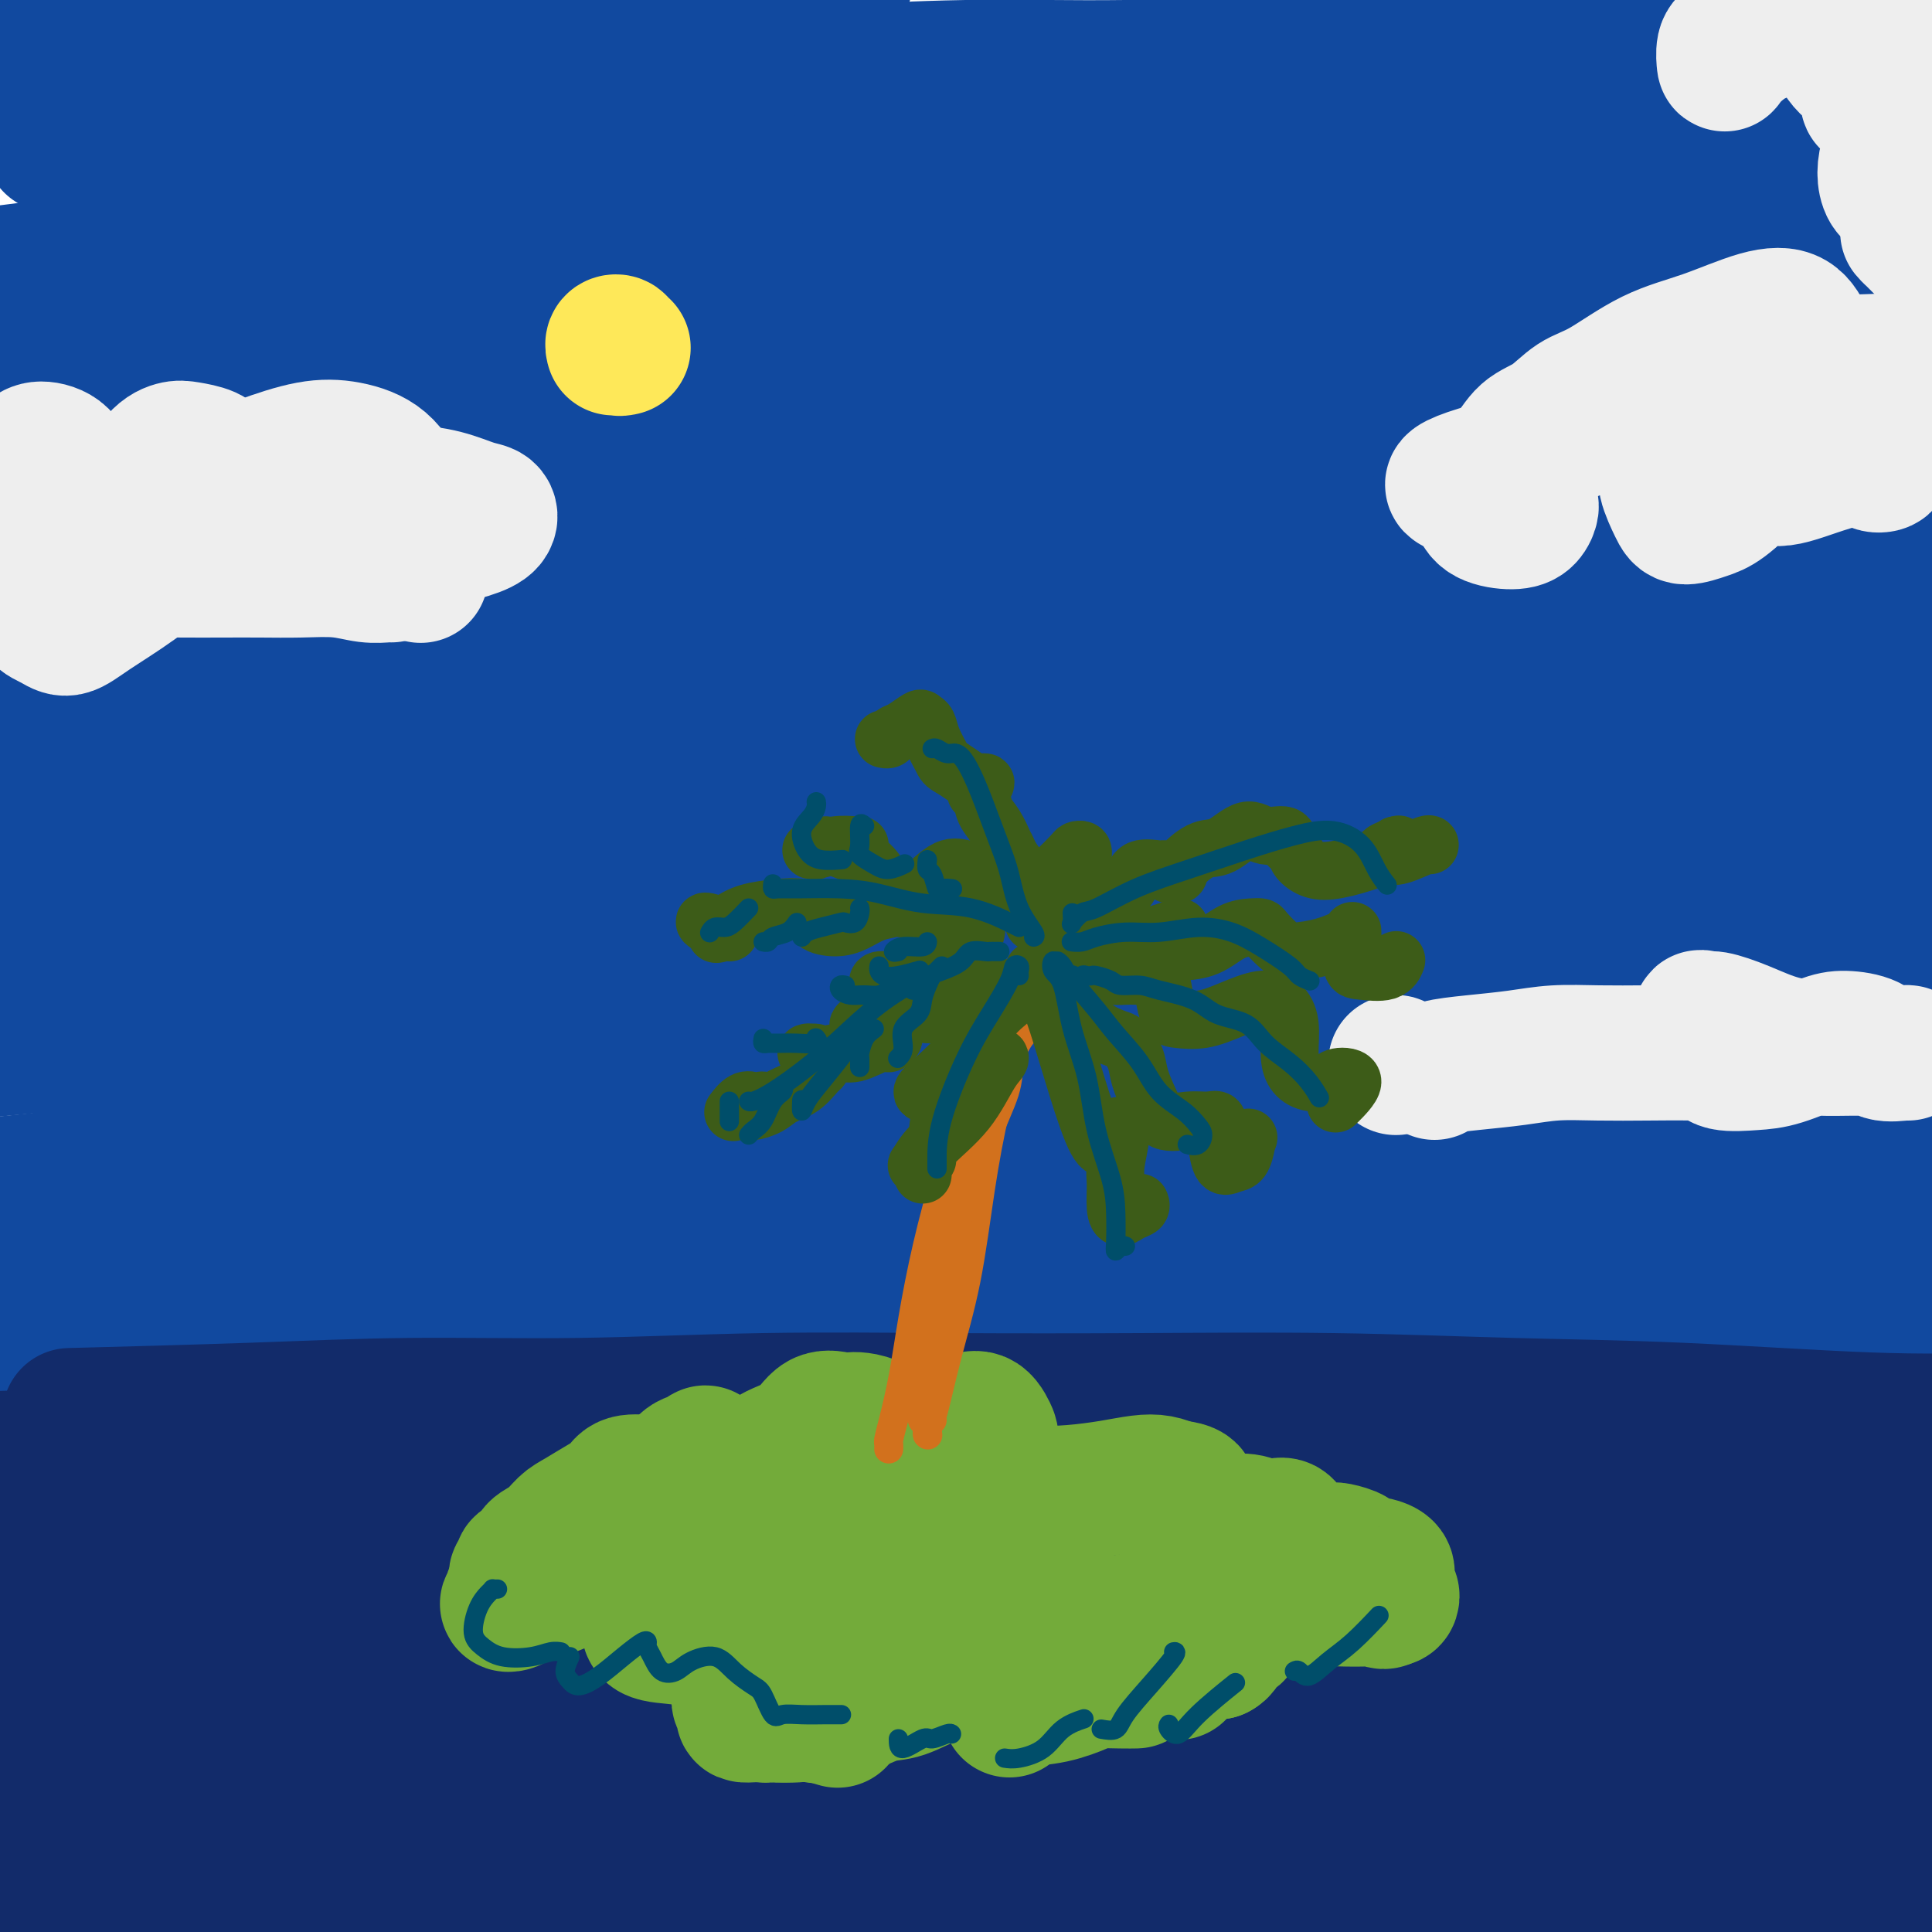 <svg viewBox='0 0 400 400' version='1.1' xmlns='http://www.w3.org/2000/svg' xmlns:xlink='http://www.w3.org/1999/xlink'><g fill='none' stroke='rgb(17,73,159)' stroke-width='28' stroke-linecap='round' stroke-linejoin='round'><path d='M1,12c-0.777,-0.113 -1.554,-0.227 0,0c1.554,0.227 5.440,0.794 9,1c3.560,0.206 6.795,0.052 11,0c4.205,-0.052 9.380,-0.001 15,0c5.620,0.001 11.686,-0.047 19,-1c7.314,-0.953 15.878,-2.812 25,-4c9.122,-1.188 18.802,-1.704 29,-3c10.198,-1.296 20.914,-3.370 32,-5c11.086,-1.630 22.543,-2.815 34,-4'/><path d='M369,7c3.142,0.002 6.283,0.005 0,0c-6.283,-0.005 -21.992,-0.016 -35,1c-13.008,1.016 -23.315,3.061 -34,4c-10.685,0.939 -21.748,0.773 -33,1c-11.252,0.227 -22.693,0.848 -34,1c-11.307,0.152 -22.480,-0.166 -33,0c-10.520,0.166 -20.387,0.816 -33,1c-12.613,0.184 -27.970,-0.098 -39,0c-11.030,0.098 -17.732,0.576 -27,1c-9.268,0.424 -21.103,0.794 -33,1c-11.897,0.206 -23.857,0.248 -34,1c-10.143,0.752 -18.469,2.215 -26,3c-7.531,0.785 -14.265,0.893 -21,1'/><path d='M13,30c-1.957,-0.046 -3.914,-0.092 0,0c3.914,0.092 13.698,0.322 25,0c11.302,-0.322 24.122,-1.195 35,-2c10.878,-0.805 19.812,-1.540 33,-2c13.188,-0.460 30.628,-0.644 43,-1c12.372,-0.356 19.674,-0.884 33,-1c13.326,-0.116 32.676,0.178 48,0c15.324,-0.178 26.623,-0.830 39,-1c12.377,-0.170 25.833,0.140 39,0c13.167,-0.140 26.045,-0.730 38,-1c11.955,-0.270 22.987,-0.220 33,0c10.013,0.220 19.006,0.610 28,1'/><path d='M388,31c2.846,-0.092 5.693,-0.184 0,0c-5.693,0.184 -19.925,0.643 -32,1c-12.075,0.357 -21.992,0.612 -36,1c-14.008,0.388 -32.108,0.910 -45,1c-12.892,0.090 -20.578,-0.252 -34,0c-13.422,0.252 -32.581,1.099 -48,2c-15.419,0.901 -27.098,1.858 -42,3c-14.902,1.142 -33.025,2.471 -48,4c-14.975,1.529 -26.801,3.258 -39,5c-12.199,1.742 -24.771,3.498 -36,5c-11.229,1.502 -21.114,2.751 -31,4'/><path d='M22,66c9.096,-1.680 18.192,-3.360 29,-5c10.808,-1.640 23.327,-3.240 36,-5c12.673,-1.760 25.499,-3.680 39,-5c13.501,-1.320 27.676,-2.040 42,-3c14.324,-0.960 28.798,-2.161 43,-3c14.202,-0.839 28.131,-1.316 42,-2c13.869,-0.684 27.676,-1.575 41,-2c13.324,-0.425 26.164,-0.384 38,0c11.836,0.384 22.667,1.110 34,2c11.333,0.890 23.166,1.945 35,3'/><path d='M382,54c3.396,-0.092 6.791,-0.184 0,0c-6.791,0.184 -23.770,0.643 -37,1c-13.230,0.357 -22.711,0.613 -36,1c-13.289,0.387 -30.386,0.905 -45,1c-14.614,0.095 -26.744,-0.234 -39,0c-12.256,0.234 -24.638,1.031 -39,2c-14.362,0.969 -30.705,2.110 -44,3c-13.295,0.890 -23.543,1.529 -36,3c-12.457,1.471 -27.122,3.776 -39,5c-11.878,1.224 -20.967,1.368 -31,2c-10.033,0.632 -21.009,1.752 -30,3c-8.991,1.248 -15.995,2.624 -23,4'/><path d='M14,85c3.585,-0.548 7.170,-1.095 15,-2c7.830,-0.905 19.903,-2.167 34,-4c14.097,-1.833 30.216,-4.238 47,-6c16.784,-1.762 34.233,-2.881 50,-4c15.767,-1.119 29.851,-2.237 44,-3c14.149,-0.763 28.363,-1.171 44,-1c15.637,0.171 32.696,0.922 48,1c15.304,0.078 28.851,-0.518 43,0c14.149,0.518 28.900,2.148 40,3c11.100,0.852 18.550,0.926 26,1'/><path d='M378,78c2.952,-0.022 5.905,-0.045 0,0c-5.905,0.045 -20.667,0.157 -36,1c-15.333,0.843 -31.235,2.417 -46,3c-14.765,0.583 -28.392,0.176 -42,1c-13.608,0.824 -27.197,2.878 -43,4c-15.803,1.122 -33.819,1.313 -49,2c-15.181,0.687 -27.526,1.872 -42,3c-14.474,1.128 -31.075,2.199 -45,3c-13.925,0.801 -25.172,1.331 -36,2c-10.828,0.669 -21.237,1.477 -30,2c-8.763,0.523 -15.882,0.762 -23,1'/><path d='M28,105c-2.722,-0.055 -5.443,-0.110 0,0c5.443,0.110 19.052,0.383 34,0c14.948,-0.383 31.236,-1.424 46,-2c14.764,-0.576 28.003,-0.687 43,-1c14.997,-0.313 31.753,-0.828 48,-1c16.247,-0.172 31.986,-0.002 48,0c16.014,0.002 32.303,-0.164 48,0c15.697,0.164 30.803,0.660 45,1c14.197,0.340 27.485,0.526 41,1c13.515,0.474 27.258,1.237 41,2'/><path d='M362,112c4.009,0.031 8.018,0.062 0,0c-8.018,-0.062 -28.063,-0.216 -46,0c-17.937,0.216 -33.765,0.801 -50,1c-16.235,0.199 -32.878,0.013 -50,0c-17.122,-0.013 -34.723,0.149 -51,1c-16.277,0.851 -31.229,2.393 -49,4c-17.771,1.607 -38.361,3.279 -55,5c-16.639,1.721 -29.325,3.492 -41,5c-11.675,1.508 -22.337,2.754 -33,4'/><path d='M34,139c-3.476,0.374 -6.953,0.749 0,0c6.953,-0.749 24.334,-2.621 43,-5c18.666,-2.379 38.615,-5.266 57,-7c18.385,-1.734 35.205,-2.317 53,-3c17.795,-0.683 36.564,-1.468 55,-2c18.436,-0.532 36.540,-0.813 54,-1c17.460,-0.187 34.278,-0.281 51,0c16.722,0.281 33.349,0.937 48,2c14.651,1.063 27.325,2.531 40,4'/><path d='M391,138c3.549,0.087 7.098,0.173 0,0c-7.098,-0.173 -24.844,-0.606 -41,-1c-16.156,-0.394 -30.722,-0.748 -47,-1c-16.278,-0.252 -34.269,-0.403 -52,0c-17.731,0.403 -35.203,1.360 -53,2c-17.797,0.640 -35.921,0.964 -53,2c-17.079,1.036 -33.114,2.783 -51,4c-17.886,1.217 -37.623,1.905 -54,3c-16.377,1.095 -29.393,2.599 -41,4c-11.607,1.401 -21.803,2.701 -32,4'/><path d='M21,154c-3.542,0.084 -7.085,0.169 0,0c7.085,-0.169 24.797,-0.591 41,-1c16.203,-0.409 30.896,-0.803 47,-1c16.104,-0.197 33.619,-0.195 51,0c17.381,0.195 34.630,0.583 54,1c19.370,0.417 40.862,0.864 60,2c19.138,1.136 35.922,2.960 50,4c14.078,1.040 25.451,1.297 40,2c14.549,0.703 32.275,1.851 50,3'/><path d='M391,170c2.896,0.030 5.792,0.060 0,0c-5.792,-0.060 -20.272,-0.212 -39,0c-18.728,0.212 -41.704,0.786 -62,1c-20.296,0.214 -37.911,0.067 -55,0c-17.089,-0.067 -33.651,-0.054 -54,0c-20.349,0.054 -44.485,0.148 -61,1c-16.515,0.852 -25.408,2.460 -40,3c-14.592,0.540 -34.883,0.011 -50,0c-15.117,-0.011 -25.058,0.494 -35,1'/><path d='M36,184c-5.361,0.444 -10.722,0.889 0,0c10.722,-0.889 37.527,-3.110 55,-4c17.473,-0.890 25.615,-0.448 42,-1c16.385,-0.552 41.013,-2.099 61,-3c19.987,-0.901 35.334,-1.156 52,-1c16.666,0.156 34.653,0.722 51,1c16.347,0.278 31.055,0.267 45,1c13.945,0.733 27.127,2.209 39,3c11.873,0.791 22.436,0.895 33,1'/><path d='M378,184c3.826,0.037 7.651,0.073 0,0c-7.651,-0.073 -26.779,-0.257 -44,-1c-17.221,-0.743 -32.534,-2.045 -49,-2c-16.466,0.045 -34.083,1.439 -52,2c-17.917,0.561 -36.132,0.291 -55,1c-18.868,0.709 -38.387,2.396 -57,4c-18.613,1.604 -36.319,3.124 -54,5c-17.681,1.876 -35.337,4.107 -51,6c-15.663,1.893 -29.331,3.446 -43,5'/><path d='M12,204c-4.135,0.175 -8.271,0.350 0,0c8.271,-0.350 28.947,-1.225 47,-2c18.053,-0.775 33.482,-1.449 51,-2c17.518,-0.551 37.126,-0.979 55,-1c17.874,-0.021 34.013,0.365 54,1c19.987,0.635 43.821,1.521 64,2c20.179,0.479 36.702,0.552 53,1c16.298,0.448 32.371,1.271 49,2c16.629,0.729 33.815,1.365 51,2'/><path d='M378,212c5.721,0.226 11.442,0.452 0,0c-11.442,-0.452 -40.047,-1.583 -60,-2c-19.953,-0.417 -31.253,-0.122 -47,0c-15.747,0.122 -35.940,0.069 -57,0c-21.060,-0.069 -42.989,-0.154 -65,0c-22.011,0.154 -44.106,0.546 -60,1c-15.894,0.454 -25.587,0.968 -40,2c-14.413,1.032 -33.547,2.580 -48,4c-14.453,1.420 -24.227,2.710 -34,4'/><path d='M24,230c-2.847,0.224 -5.695,0.448 0,0c5.695,-0.448 19.932,-1.570 38,-2c18.068,-0.430 39.967,-0.170 58,0c18.033,0.170 32.198,0.248 51,0c18.802,-0.248 42.240,-0.823 62,0c19.760,0.823 35.843,3.045 52,4c16.157,0.955 32.388,0.642 48,1c15.612,0.358 30.603,1.388 44,2c13.397,0.612 25.198,0.806 37,1'/><path d='M365,230c4.289,0.128 8.578,0.257 0,0c-8.578,-0.257 -30.023,-0.899 -49,-1c-18.977,-0.101 -35.487,0.339 -53,1c-17.513,0.661 -36.031,1.544 -55,2c-18.969,0.456 -38.389,0.487 -57,1c-18.611,0.513 -36.411,1.509 -54,3c-17.589,1.491 -34.966,3.478 -51,5c-16.034,1.522 -30.724,2.578 -44,4c-13.276,1.422 -25.138,3.211 -37,5'/><path d='M27,249c-3.779,0.318 -7.559,0.635 0,0c7.559,-0.635 26.455,-2.223 44,-3c17.545,-0.777 33.739,-0.744 51,-1c17.261,-0.256 35.590,-0.801 54,-1c18.410,-0.199 36.903,-0.050 55,0c18.097,0.050 35.799,0.003 53,0c17.201,-0.003 33.900,0.038 50,0c16.100,-0.038 31.600,-0.154 47,0c15.400,0.154 30.700,0.577 46,1'/><path d='M358,250c3.869,0.058 7.738,0.116 0,0c-7.738,-0.116 -27.085,-0.405 -48,0c-20.915,0.405 -43.400,1.504 -60,2c-16.600,0.496 -27.316,0.387 -45,1c-17.684,0.613 -42.335,1.946 -62,3c-19.665,1.054 -34.343,1.829 -50,3c-15.657,1.171 -32.292,2.738 -47,4c-14.708,1.262 -27.488,2.218 -39,3c-11.512,0.782 -21.756,1.391 -32,2'/><path d='M22,268c-3.642,0.089 -7.283,0.178 0,0c7.283,-0.178 25.491,-0.624 43,-1c17.509,-0.376 34.317,-0.683 51,-1c16.683,-0.317 33.239,-0.645 51,-1c17.761,-0.355 36.726,-0.739 55,-1c18.274,-0.261 35.857,-0.400 53,0c17.143,0.400 33.846,1.338 50,2c16.154,0.662 31.758,1.046 46,2c14.242,0.954 27.121,2.477 40,4'/><path d='M366,277c4.369,0.116 8.739,0.232 0,0c-8.739,-0.232 -30.585,-0.814 -49,-1c-18.415,-0.186 -33.397,0.022 -54,0c-20.603,-0.022 -46.827,-0.274 -66,0c-19.173,0.274 -31.294,1.073 -47,2c-15.706,0.927 -34.998,1.980 -54,3c-19.002,1.020 -37.715,2.006 -54,3c-16.285,0.994 -30.143,1.997 -44,3'/><path d='M21,294c-3.347,0.024 -6.693,0.049 0,0c6.693,-0.049 23.426,-0.170 42,-1c18.574,-0.830 38.989,-2.367 58,-3c19.011,-0.633 36.619,-0.360 55,-1c18.381,-0.640 37.535,-2.192 56,-3c18.465,-0.808 36.241,-0.871 57,-1c20.759,-0.129 44.503,-0.322 64,0c19.497,0.322 34.749,1.161 50,2'/><path d='M375,299c5.684,0.115 11.368,0.230 0,0c-11.368,-0.230 -39.788,-0.806 -58,-1c-18.212,-0.194 -26.215,-0.006 -43,0c-16.785,0.006 -42.352,-0.172 -63,0c-20.648,0.172 -36.378,0.692 -53,1c-16.622,0.308 -34.136,0.402 -51,1c-16.864,0.598 -33.079,1.699 -48,3c-14.921,1.301 -28.549,2.800 -41,4c-12.451,1.200 -23.726,2.100 -35,3'/><path d='M27,311c-3.638,0.061 -7.277,0.122 0,0c7.277,-0.122 25.469,-0.425 42,-1c16.531,-0.575 31.399,-1.420 47,-2c15.601,-0.580 31.933,-0.895 49,-1c17.067,-0.105 34.869,-0.001 52,0c17.131,0.001 33.592,-0.103 51,0c17.408,0.103 35.764,0.412 52,1c16.236,0.588 30.353,1.454 46,2c15.647,0.546 32.823,0.773 50,1'/><path d='M341,316c-35.574,0.358 -71.147,0.715 -96,1c-24.853,0.285 -38.985,0.496 -56,1c-17.015,0.504 -36.911,1.300 -55,2c-18.089,0.700 -34.370,1.304 -50,2c-15.630,0.696 -30.609,1.485 -45,2c-14.391,0.515 -28.196,0.758 -42,1'/><path d='M23,319c-2.974,0.270 -5.949,0.541 0,0c5.949,-0.541 20.821,-1.892 36,-3c15.179,-1.108 30.664,-1.971 48,-3c17.336,-1.029 36.522,-2.222 54,-3c17.478,-0.778 33.247,-1.139 49,-1c15.753,0.139 31.491,0.780 49,1c17.509,0.220 36.791,0.021 56,1c19.209,0.979 38.345,3.137 46,4c7.655,0.863 3.827,0.432 0,0'/></g>
<g fill='none' stroke='rgb(18,43,106)' stroke-width='28' stroke-linecap='round' stroke-linejoin='round'><path d='M20,384c4.784,0.523 9.567,1.046 15,1c5.433,-0.046 11.515,-0.662 19,-1c7.485,-0.338 16.374,-0.399 26,0c9.626,0.399 19.989,1.259 31,2c11.011,0.741 22.669,1.362 35,2c12.331,0.638 25.335,1.293 39,2c13.665,0.707 27.990,1.466 43,2c15.010,0.534 30.704,0.844 46,1c15.296,0.156 30.195,0.157 47,0c16.805,-0.157 35.516,-0.474 51,-1c15.484,-0.526 27.742,-1.263 40,-2'/><path d='M398,385c3.708,0.218 7.416,0.437 0,0c-7.416,-0.437 -25.957,-1.529 -43,-2c-17.043,-0.471 -32.590,-0.319 -48,0c-15.410,0.319 -30.683,0.806 -49,1c-18.317,0.194 -39.676,0.097 -58,0c-18.324,-0.097 -33.612,-0.192 -49,0c-15.388,0.192 -30.878,0.670 -47,1c-16.122,0.330 -32.878,0.511 -46,1c-13.122,0.489 -22.610,1.285 -32,2c-9.390,0.715 -18.683,1.347 -26,2c-7.317,0.653 -12.659,1.326 -18,2'/><path d='M71,399c-3.553,0.244 -7.107,0.487 0,0c7.107,-0.487 24.873,-1.705 41,-3c16.127,-1.295 30.613,-2.668 46,-4c15.387,-1.332 31.674,-2.622 48,-4c16.326,-1.378 32.689,-2.844 49,-4c16.311,-1.156 32.568,-2.000 48,-3c15.432,-1.000 30.039,-2.154 44,-3c13.961,-0.846 27.274,-1.385 39,-2c11.726,-0.615 21.863,-1.308 32,-2'/><path d='M356,368c-13.774,0.123 -27.548,0.246 -42,0c-14.452,-0.246 -29.584,-0.860 -48,-1c-18.416,-0.140 -40.118,0.195 -59,0c-18.882,-0.195 -34.943,-0.920 -51,-1c-16.057,-0.080 -32.108,0.484 -48,1c-15.892,0.516 -31.625,0.985 -46,1c-14.375,0.015 -27.393,-0.424 -39,0c-11.607,0.424 -21.804,1.712 -32,3'/><path d='M31,359c-3.499,0.346 -6.999,0.691 0,0c6.999,-0.691 24.496,-2.420 40,-4c15.504,-1.580 29.015,-3.013 43,-4c13.985,-0.987 28.445,-1.529 46,-2c17.555,-0.471 38.206,-0.872 56,-1c17.794,-0.128 32.732,0.018 48,0c15.268,-0.018 30.866,-0.201 46,0c15.134,0.201 29.805,0.785 43,1c13.195,0.215 24.913,0.061 37,0c12.087,-0.061 24.544,-0.031 37,0'/><path d='M364,342c4.325,-0.012 8.649,-0.024 0,0c-8.649,0.024 -30.272,0.084 -48,0c-17.728,-0.084 -31.561,-0.311 -51,0c-19.439,0.311 -44.482,1.162 -62,2c-17.518,0.838 -27.509,1.664 -44,3c-16.491,1.336 -39.482,3.183 -58,4c-18.518,0.817 -32.562,0.605 -47,1c-14.438,0.395 -29.268,1.399 -42,2c-12.732,0.601 -23.366,0.801 -34,1'/><path d='M32,346c-4.691,0.443 -9.383,0.886 0,0c9.383,-0.886 32.840,-3.102 51,-4c18.160,-0.898 31.023,-0.479 46,-1c14.977,-0.521 32.067,-1.982 49,-3c16.933,-1.018 33.709,-1.593 50,-2c16.291,-0.407 32.099,-0.645 48,-1c15.901,-0.355 31.896,-0.826 47,-1c15.104,-0.174 29.315,-0.050 42,0c12.685,0.050 23.842,0.025 35,0'/><path d='M391,329c3.166,0.311 6.331,0.622 0,0c-6.331,-0.622 -22.159,-2.179 -37,-3c-14.841,-0.821 -28.694,-0.908 -44,-1c-15.306,-0.092 -32.066,-0.190 -49,0c-16.934,0.190 -34.041,0.667 -51,1c-16.959,0.333 -33.768,0.520 -50,1c-16.232,0.480 -31.887,1.252 -50,2c-18.113,0.748 -38.684,1.471 -53,2c-14.316,0.529 -22.376,0.866 -33,1c-10.624,0.134 -23.812,0.067 -37,0'/><path d='M10,321c-2.925,-0.022 -5.850,-0.044 0,0c5.850,0.044 20.477,0.154 35,0c14.523,-0.154 28.944,-0.572 43,-1c14.056,-0.428 27.749,-0.865 46,-1c18.251,-0.135 41.061,0.031 57,0c15.939,-0.031 25.009,-0.260 41,0c15.991,0.260 38.905,1.008 57,2c18.095,0.992 31.372,2.229 45,3c13.628,0.771 27.608,1.078 41,2c13.392,0.922 26.196,2.461 39,4'/><path d='M371,322c3.390,0.222 6.779,0.445 0,0c-6.779,-0.445 -23.728,-1.557 -39,-2c-15.272,-0.443 -28.868,-0.219 -44,0c-15.132,0.219 -31.801,0.431 -49,1c-17.199,0.569 -34.930,1.494 -52,2c-17.070,0.506 -33.480,0.594 -49,1c-15.520,0.406 -30.150,1.129 -46,2c-15.850,0.871 -32.921,1.888 -47,3c-14.079,1.112 -25.165,2.318 -35,3c-9.835,0.682 -18.417,0.841 -27,1'/><path d='M9,323c-2.987,0.119 -5.974,0.239 0,0c5.974,-0.239 20.908,-0.835 34,-2c13.092,-1.165 24.340,-2.898 38,-4c13.660,-1.102 29.732,-1.573 45,-2c15.268,-0.427 29.733,-0.809 47,-1c17.267,-0.191 37.337,-0.192 55,0c17.663,0.192 32.920,0.577 48,1c15.080,0.423 29.983,0.883 45,1c15.017,0.117 30.148,-0.109 44,0c13.852,0.109 26.426,0.555 39,1'/><path d='M142,313c-2.482,0.475 -4.963,0.951 -14,1c-9.037,0.049 -24.628,-0.327 -40,-1c-15.372,-0.673 -30.523,-1.643 -43,-2c-12.477,-0.357 -22.279,-0.102 -31,0c-8.721,0.102 -16.360,0.051 -24,0'/><path d='M14,307c-2.400,0.124 -4.800,0.247 0,0c4.800,-0.247 16.799,-0.865 30,-2c13.201,-1.135 27.605,-2.787 41,-4c13.395,-1.213 25.782,-1.985 39,-3c13.218,-1.015 27.266,-2.271 41,-3c13.734,-0.729 27.155,-0.931 41,-1c13.845,-0.069 28.113,-0.006 42,0c13.887,0.006 27.392,-0.045 41,0c13.608,0.045 27.318,0.187 40,1c12.682,0.813 24.338,2.296 36,3c11.662,0.704 23.332,0.630 34,1c10.668,0.370 20.334,1.185 30,2'/><path d='M391,298c1.522,-0.053 3.043,-0.106 0,0c-3.043,0.106 -10.651,0.372 -17,1c-6.349,0.628 -11.439,1.619 -18,3c-6.561,1.381 -14.593,3.151 -22,4c-7.407,0.849 -14.189,0.777 -20,1c-5.811,0.223 -10.649,0.741 -16,1c-5.351,0.259 -11.213,0.260 -17,0c-5.787,-0.260 -11.498,-0.781 -18,-1c-6.502,-0.219 -13.794,-0.136 -21,0c-7.206,0.136 -14.327,0.324 -24,0c-9.673,-0.324 -21.900,-1.158 -33,-2c-11.100,-0.842 -21.073,-1.690 -31,-2c-9.927,-0.310 -19.806,-0.083 -32,0c-12.194,0.083 -26.701,0.022 -39,0c-12.299,-0.022 -22.388,-0.006 -33,0c-10.612,0.006 -21.746,0.002 -31,0c-9.254,-0.002 -16.627,-0.001 -24,0'/><path d='M18,293c-3.069,0.081 -6.138,0.161 0,0c6.138,-0.161 21.482,-0.565 34,-1c12.518,-0.435 22.209,-0.901 33,-1c10.791,-0.099 22.680,0.169 35,0c12.320,-0.169 25.069,-0.774 38,-1c12.931,-0.226 26.045,-0.073 39,0c12.955,0.073 25.753,0.065 39,0c13.247,-0.065 26.945,-0.189 40,0c13.055,0.189 25.468,0.690 37,1c11.532,0.310 22.182,0.430 35,1c12.818,0.570 27.805,1.592 39,2c11.195,0.408 18.597,0.204 26,0'/><path d='M397,298c1.897,-0.001 3.794,-0.002 0,0c-3.794,0.002 -13.280,0.009 -23,0c-9.720,-0.009 -19.676,-0.032 -29,0c-9.324,0.032 -18.016,0.118 -27,0c-8.984,-0.118 -18.258,-0.440 -28,-1c-9.742,-0.560 -19.951,-1.359 -32,-2c-12.049,-0.641 -25.938,-1.125 -38,-1c-12.062,0.125 -22.296,0.859 -33,1c-10.704,0.141 -21.877,-0.309 -33,0c-11.123,0.309 -22.195,1.378 -33,2c-10.805,0.622 -21.343,0.796 -32,1c-10.657,0.204 -21.434,0.436 -31,1c-9.566,0.564 -17.922,1.460 -28,2c-10.078,0.540 -21.880,0.726 -31,1c-9.120,0.274 -15.560,0.637 -22,1'/></g>
<g fill='none' stroke='rgb(238,238,238)' stroke-width='28' stroke-linecap='round' stroke-linejoin='round'><path d='M5,105c-0.362,-0.016 -0.725,-0.032 -1,0c-0.275,0.032 -0.464,0.112 -1,0c-0.536,-0.112 -1.421,-0.417 -2,-1c-0.579,-0.583 -0.854,-1.445 -1,-2c-0.146,-0.555 -0.165,-0.805 0,-1c0.165,-0.195 0.513,-0.336 1,-1c0.487,-0.664 1.111,-1.851 2,-3c0.889,-1.149 2.042,-2.260 3,-3c0.958,-0.740 1.721,-1.111 3,-1c1.279,0.111 3.074,0.702 4,2c0.926,1.298 0.984,3.303 1,5c0.016,1.697 -0.010,3.085 0,5c0.010,1.915 0.056,4.358 0,6c-0.056,1.642 -0.214,2.483 0,3c0.214,0.517 0.799,0.709 2,0c1.201,-0.709 3.019,-2.320 5,-4c1.981,-1.680 4.124,-3.428 6,-6c1.876,-2.572 3.486,-5.966 5,-8c1.514,-2.034 2.932,-2.708 4,-3c1.068,-0.292 1.787,-0.202 3,0c1.213,0.202 2.919,0.516 4,1c1.081,0.484 1.537,1.138 2,2c0.463,0.862 0.932,1.931 1,3c0.068,1.069 -0.265,2.138 -1,3c-0.735,0.862 -1.871,1.518 -3,2c-1.129,0.482 -2.251,0.789 -3,1c-0.749,0.211 -1.125,0.326 -1,0c0.125,-0.326 0.750,-1.093 2,-2c1.250,-0.907 3.125,-1.953 5,-3'/><path d='M45,100c2.464,-1.505 5.623,-2.766 9,-4c3.377,-1.234 6.971,-2.439 10,-3c3.029,-0.561 5.491,-0.478 8,0c2.509,0.478 5.064,1.350 7,3c1.936,1.650 3.255,4.078 4,6c0.745,1.922 0.918,3.338 1,5c0.082,1.662 0.074,3.569 0,5c-0.074,1.431 -0.212,2.385 0,3c0.212,0.615 0.775,0.890 1,1c0.225,0.110 0.113,0.055 0,0'/><path d='M83,116c-1.214,-0.280 -2.429,-0.560 -3,-1c-0.571,-0.440 -0.500,-1.042 -1,-1c-0.500,0.042 -1.571,0.726 -2,1c-0.429,0.274 -0.214,0.137 0,0'/><path d='M76,116c0.156,0.179 0.312,0.358 1,0c0.688,-0.358 1.909,-1.252 4,-2c2.091,-0.748 5.051,-1.351 8,-2c2.949,-0.649 5.888,-1.343 8,-2c2.112,-0.657 3.397,-1.277 4,-2c0.603,-0.723 0.524,-1.551 0,-2c-0.524,-0.449 -1.494,-0.521 -3,-1c-1.506,-0.479 -3.547,-1.365 -6,-2c-2.453,-0.635 -5.318,-1.018 -9,-1c-3.682,0.018 -8.182,0.439 -12,1c-3.818,0.561 -6.954,1.262 -10,2c-3.046,0.738 -6.002,1.512 -10,3c-3.998,1.488 -9.038,3.688 -13,6c-3.962,2.312 -6.848,4.734 -10,7c-3.152,2.266 -6.572,4.374 -9,6c-2.428,1.626 -3.864,2.769 -5,3c-1.136,0.231 -1.973,-0.452 -3,-1c-1.027,-0.548 -2.243,-0.963 -3,-2c-0.757,-1.037 -1.053,-2.698 -1,-4c0.053,-1.302 0.457,-2.246 1,-3c0.543,-0.754 1.227,-1.317 2,-2c0.773,-0.683 1.635,-1.487 2,-2c0.365,-0.513 0.232,-0.735 0,-1c-0.232,-0.265 -0.562,-0.571 -1,-1c-0.438,-0.429 -0.982,-0.980 -1,-1c-0.018,-0.020 0.491,0.490 1,1'/><path d='M11,114c0.992,-1.061 1.473,0.788 3,2c1.527,1.212 4.100,1.789 7,2c2.900,0.211 6.128,0.057 9,0c2.872,-0.057 5.390,-0.016 8,0c2.610,0.016 5.313,0.008 8,0c2.687,-0.008 5.357,-0.016 8,0c2.643,0.016 5.258,0.057 8,0c2.742,-0.057 5.610,-0.211 8,0c2.390,0.211 4.300,0.789 6,1c1.700,0.211 3.188,0.057 4,0c0.812,-0.057 0.946,-0.016 1,0c0.054,0.016 0.027,0.008 0,0'/><path d='M87,119c0.000,0.000 0.100,0.100 0.1,0.1'/><path d='M381,81c-0.316,-0.413 -0.633,-0.825 -1,-2c-0.367,-1.175 -0.785,-3.112 -1,-4c-0.215,-0.888 -0.226,-0.725 -1,-1c-0.774,-0.275 -2.309,-0.987 -3,-1c-0.691,-0.013 -0.536,0.672 -1,1c-0.464,0.328 -1.546,0.299 -2,1c-0.454,0.701 -0.281,2.131 0,3c0.281,0.869 0.671,1.175 1,1c0.329,-0.175 0.596,-0.831 1,-2c0.404,-1.169 0.945,-2.851 1,-4c0.055,-1.149 -0.374,-1.766 -1,-3c-0.626,-1.234 -1.447,-3.084 -3,-4c-1.553,-0.916 -3.839,-0.896 -7,0c-3.161,0.896 -7.198,2.670 -11,4c-3.802,1.330 -7.371,2.216 -11,4c-3.629,1.784 -7.319,4.464 -10,6c-2.681,1.536 -4.354,1.926 -6,3c-1.646,1.074 -3.265,2.832 -5,4c-1.735,1.168 -3.586,1.745 -5,3c-1.414,1.255 -2.391,3.188 -4,5c-1.609,1.812 -3.850,3.503 -5,5c-1.150,1.497 -1.208,2.801 -1,4c0.208,1.199 0.682,2.295 2,3c1.318,0.705 3.481,1.020 5,1c1.519,-0.020 2.395,-0.373 3,-1c0.605,-0.627 0.938,-1.527 1,-2c0.062,-0.473 -0.148,-0.519 -1,-1c-0.852,-0.481 -2.345,-1.399 -4,-2c-1.655,-0.601 -3.473,-0.886 -5,-1c-1.527,-0.114 -2.764,-0.057 -4,0'/><path d='M303,101c-2.037,-0.290 -2.629,-0.516 -2,-1c0.629,-0.484 2.479,-1.225 5,-2c2.521,-0.775 5.715,-1.582 9,-3c3.285,-1.418 6.662,-3.446 10,-5c3.338,-1.554 6.636,-2.635 9,-3c2.364,-0.365 3.795,-0.014 5,0c1.205,0.014 2.186,-0.309 3,0c0.814,0.309 1.462,1.250 2,3c0.538,1.750 0.965,4.308 1,6c0.035,1.692 -0.324,2.517 0,4c0.324,1.483 1.331,3.625 2,5c0.669,1.375 1.001,1.981 2,2c0.999,0.019 2.663,-0.551 4,-1c1.337,-0.449 2.345,-0.776 4,-2c1.655,-1.224 3.957,-3.345 5,-5c1.043,-1.655 0.827,-2.844 1,-4c0.173,-1.156 0.734,-2.280 1,-2c0.266,0.280 0.237,1.962 0,3c-0.237,1.038 -0.682,1.430 0,2c0.682,0.570 2.492,1.318 5,1c2.508,-0.318 5.714,-1.701 10,-3c4.286,-1.299 9.653,-2.514 14,-4c4.347,-1.486 7.673,-3.243 11,-5'/><path d='M397,90c0.666,-0.396 1.331,-0.792 0,0c-1.331,0.792 -4.659,2.771 -6,4c-1.341,1.229 -0.695,1.707 -1,2c-0.305,0.293 -1.562,0.400 -2,0c-0.438,-0.400 -0.059,-1.306 -1,-2c-0.941,-0.694 -3.204,-1.176 -4,-2c-0.796,-0.824 -0.125,-1.990 -2,-2c-1.875,-0.010 -6.295,1.135 -9,2c-2.705,0.865 -3.694,1.450 -5,2c-1.306,0.550 -2.927,1.065 -4,1c-1.073,-0.065 -1.597,-0.710 -1,-2c0.597,-1.290 2.313,-3.226 3,-4c0.687,-0.774 0.343,-0.387 0,0'/><path d='M373,78c0.389,-1.153 0.778,-2.305 1,-3c0.222,-0.695 0.277,-0.932 0,-1c-0.277,-0.068 -0.885,0.034 -1,0c-0.115,-0.034 0.262,-0.202 1,0c0.738,0.202 1.837,0.776 3,1c1.163,0.224 2.390,0.099 6,0c3.610,-0.099 9.603,-0.171 14,-1c4.397,-0.829 7.199,-2.414 10,-4'/><path d='M398,51c0.189,0.188 0.378,0.376 0,0c-0.378,-0.376 -1.322,-1.316 -2,-2c-0.678,-0.684 -1.089,-1.111 -1,-1c0.089,0.111 0.678,0.761 1,1c0.322,0.239 0.378,0.068 1,0c0.622,-0.068 1.811,-0.034 3,0'/><path d='M390,-1c-0.726,0.928 -1.452,1.857 -3,2c-1.548,0.143 -3.919,-0.498 -5,-1c-1.081,-0.502 -0.870,-0.864 -1,-1c-0.130,-0.136 -0.599,-0.047 -1,0c-0.401,0.047 -0.735,0.050 -1,0c-0.265,-0.050 -0.463,-0.154 -2,1c-1.537,1.154 -4.413,3.568 -7,5c-2.587,1.432 -4.886,1.884 -7,3c-2.114,1.116 -4.045,2.895 -5,4c-0.955,1.105 -0.936,1.535 -1,1c-0.064,-0.535 -0.211,-2.035 0,-3c0.211,-0.965 0.780,-1.394 2,-2c1.220,-0.606 3.091,-1.390 4,-2c0.909,-0.610 0.856,-1.047 2,-1c1.144,0.047 3.484,0.576 6,1c2.516,0.424 5.207,0.741 7,2c1.793,1.259 2.688,3.459 4,5c1.312,1.541 3.042,2.423 4,3c0.958,0.577 1.143,0.851 1,2c-0.143,1.149 -0.616,3.174 0,3c0.616,-0.174 2.320,-2.547 4,-4c1.680,-1.453 3.337,-1.987 5,-3c1.663,-1.013 3.331,-2.507 5,-4'/><path d='M397,20c0.113,-0.550 0.226,-1.100 0,0c-0.226,1.100 -0.793,3.850 -2,6c-1.207,2.150 -3.056,3.700 -4,6c-0.944,2.300 -0.985,5.348 0,7c0.985,1.652 2.996,1.906 4,2c1.004,0.094 1.001,0.027 1,0c-0.001,-0.027 -0.001,-0.013 0,0'/><path d='M395,218c-0.027,-0.052 -0.054,-0.104 -1,0c-0.946,0.104 -2.811,0.364 -4,0c-1.189,-0.364 -1.701,-1.352 -3,-2c-1.299,-0.648 -3.384,-0.957 -5,-1c-1.616,-0.043 -2.762,0.179 -5,1c-2.238,0.821 -5.568,2.241 -8,3c-2.432,0.759 -3.966,0.857 -6,1c-2.034,0.143 -4.566,0.330 -6,0c-1.434,-0.330 -1.768,-1.175 -2,-2c-0.232,-0.825 -0.361,-1.628 -1,-3c-0.639,-1.372 -1.788,-3.314 -2,-4c-0.212,-0.686 0.512,-0.117 1,0c0.488,0.117 0.741,-0.217 2,0c1.259,0.217 3.523,0.986 6,2c2.477,1.014 5.168,2.272 8,3c2.832,0.728 5.806,0.928 8,1c2.194,0.072 3.609,0.018 5,0c1.391,-0.018 2.759,-0.001 3,0c0.241,0.001 -0.645,-0.014 -2,0c-1.355,0.014 -3.180,0.056 -5,0c-1.820,-0.056 -3.635,-0.211 -6,0c-2.365,0.211 -5.281,0.788 -9,1c-3.719,0.212 -8.241,0.060 -12,0c-3.759,-0.060 -6.754,-0.027 -10,0c-3.246,0.027 -6.744,0.049 -10,0c-3.256,-0.049 -6.270,-0.167 -9,0c-2.730,0.167 -5.176,0.619 -8,1c-2.824,0.381 -6.025,0.690 -9,1c-2.975,0.310 -5.724,0.622 -7,1c-1.276,0.378 -1.079,0.822 -1,1c0.079,0.178 0.039,0.089 0,0'/><path d='M289,221c0.000,-0.417 0.000,-0.833 0,-1c0.000,-0.167 0.000,-0.083 0,0'/></g>
<g fill='none' stroke='rgb(254,232,89)' stroke-width='28' stroke-linecap='round' stroke-linejoin='round'><path d='M129,72c-0.453,0.105 -0.906,0.211 -1,0c-0.094,-0.211 0.171,-0.737 0,-1c-0.171,-0.263 -0.777,-0.263 -1,0c-0.223,0.263 -0.064,0.789 0,1c0.064,0.211 0.032,0.105 0,0'/></g>
<g fill='none' stroke='rgb(115,171,58)' stroke-width='28' stroke-linecap='round' stroke-linejoin='round'><path d='M107,328c0.034,-0.333 0.069,-0.666 0,-1c-0.069,-0.334 -0.241,-0.670 0,-1c0.241,-0.330 0.897,-0.654 1,-1c0.103,-0.346 -0.345,-0.716 0,-1c0.345,-0.284 1.483,-0.484 2,-1c0.517,-0.516 0.414,-1.349 1,-2c0.586,-0.651 1.862,-1.118 3,-2c1.138,-0.882 2.137,-2.177 3,-3c0.863,-0.823 1.592,-1.173 3,-2c1.408,-0.827 3.497,-2.131 5,-3c1.503,-0.869 2.419,-1.304 3,-2c0.581,-0.696 0.826,-1.654 2,-2c1.174,-0.346 3.277,-0.081 4,0c0.723,0.081 0.067,-0.024 0,0c-0.067,0.024 0.457,0.175 1,0c0.543,-0.175 1.106,-0.677 2,-1c0.894,-0.323 2.119,-0.466 3,-1c0.881,-0.534 1.417,-1.460 2,-2c0.583,-0.540 1.213,-0.693 2,-1c0.787,-0.307 1.730,-0.769 2,-1c0.270,-0.231 -0.135,-0.230 0,0c0.135,0.230 0.810,0.689 1,1c0.190,0.311 -0.104,0.475 0,1c0.104,0.525 0.605,1.411 1,2c0.395,0.589 0.684,0.883 1,1c0.316,0.117 0.658,0.059 1,0'/><path d='M150,306c0.853,0.717 0.984,0.011 1,0c0.016,-0.011 -0.085,0.673 0,1c0.085,0.327 0.356,0.297 1,0c0.644,-0.297 1.660,-0.860 3,-2c1.340,-1.140 3.002,-2.855 5,-4c1.998,-1.145 4.330,-1.719 6,-3c1.670,-1.281 2.678,-3.270 4,-4c1.322,-0.730 2.958,-0.203 4,0c1.042,0.203 1.489,0.081 2,0c0.511,-0.081 1.085,-0.120 2,0c0.915,0.120 2.171,0.400 3,1c0.829,0.600 1.231,1.519 2,2c0.769,0.481 1.905,0.522 3,0c1.095,-0.522 2.148,-1.608 3,-2c0.852,-0.392 1.501,-0.090 2,0c0.499,0.090 0.847,-0.031 1,0c0.153,0.031 0.112,0.216 1,0c0.888,-0.216 2.707,-0.833 4,-1c1.293,-0.167 2.061,0.114 3,0c0.939,-0.114 2.049,-0.624 3,0c0.951,0.624 1.742,2.381 2,3c0.258,0.619 -0.016,0.100 0,1c0.016,0.900 0.323,3.219 1,5c0.677,1.781 1.724,3.024 3,4c1.276,0.976 2.782,1.686 5,2c2.218,0.314 5.150,0.230 8,0c2.850,-0.230 5.620,-0.608 8,-1c2.380,-0.392 4.372,-0.798 6,-1c1.628,-0.202 2.894,-0.201 4,0c1.106,0.201 2.053,0.600 3,1'/><path d='M243,308c5.030,0.360 3.104,1.760 3,3c-0.104,1.240 1.614,2.319 3,3c1.386,0.681 2.441,0.965 4,1c1.559,0.035 3.623,-0.180 5,0c1.377,0.180 2.066,0.755 3,1c0.934,0.245 2.112,0.159 3,0c0.888,-0.159 1.486,-0.393 2,0c0.514,0.393 0.943,1.412 1,2c0.057,0.588 -0.257,0.745 0,1c0.257,0.255 1.086,0.607 2,1c0.914,0.393 1.915,0.826 3,1c1.085,0.174 2.256,0.089 3,0c0.744,-0.089 1.063,-0.182 2,0c0.937,0.182 2.493,0.637 3,1c0.507,0.363 -0.034,0.633 0,1c0.034,0.367 0.644,0.833 1,1c0.356,0.167 0.460,0.037 1,0c0.540,-0.037 1.518,0.021 2,0c0.482,-0.021 0.468,-0.121 1,0c0.532,0.121 1.610,0.462 2,1c0.390,0.538 0.091,1.272 0,2c-0.091,0.728 0.025,1.449 0,2c-0.025,0.551 -0.192,0.931 0,1c0.192,0.069 0.744,-0.174 1,0c0.256,0.174 0.216,0.764 0,1c-0.216,0.236 -0.608,0.118 -1,0'/><path d='M287,331c-0.093,1.084 -1.327,0.294 -2,0c-0.673,-0.294 -0.785,-0.092 -2,0c-1.215,0.092 -3.531,0.074 -6,0c-2.469,-0.074 -5.090,-0.206 -8,0c-2.910,0.206 -6.109,0.748 -9,1c-2.891,0.252 -5.473,0.212 -11,1c-5.527,0.788 -13.998,2.403 -17,3c-3.002,0.597 -0.535,0.176 -2,0c-1.465,-0.176 -6.862,-0.108 -11,0c-4.138,0.108 -7.016,0.256 -10,0c-2.984,-0.256 -6.075,-0.916 -9,-1c-2.925,-0.084 -5.683,0.409 -9,1c-3.317,0.591 -7.194,1.279 -10,2c-2.806,0.721 -4.542,1.476 -7,2c-2.458,0.524 -5.638,0.816 -8,1c-2.362,0.184 -3.905,0.258 -6,0c-2.095,-0.258 -4.741,-0.849 -7,-1c-2.259,-0.151 -4.130,0.137 -6,0c-1.870,-0.137 -3.739,-0.700 -6,-1c-2.261,-0.300 -4.914,-0.336 -6,-1c-1.086,-0.664 -0.603,-1.957 -1,-3c-0.397,-1.043 -1.672,-1.835 -2,-3c-0.328,-1.165 0.290,-2.702 0,-4c-0.290,-1.298 -1.490,-2.356 -2,-3c-0.510,-0.644 -0.332,-0.873 -1,-1c-0.668,-0.127 -2.184,-0.150 -3,0c-0.816,0.150 -0.934,0.474 -2,1c-1.066,0.526 -3.079,1.254 -5,2c-1.921,0.746 -3.748,1.508 -5,2c-1.252,0.492 -1.929,0.712 -3,1c-1.071,0.288 -2.535,0.644 -4,1'/><path d='M107,331c-3.170,1.354 -1.594,1.239 -1,1c0.594,-0.239 0.204,-0.603 0,-1c-0.204,-0.397 -0.224,-0.827 0,-1c0.224,-0.173 0.693,-0.088 1,0c0.307,0.088 0.453,0.178 1,0c0.547,-0.178 1.494,-0.625 3,-1c1.506,-0.375 3.572,-0.678 5,-1c1.428,-0.322 2.220,-0.662 4,-1c1.780,-0.338 4.549,-0.672 7,-1c2.451,-0.328 4.585,-0.648 7,-1c2.415,-0.352 5.111,-0.734 8,-1c2.889,-0.266 5.970,-0.415 9,-1c3.030,-0.585 6.007,-1.607 9,-3c2.993,-1.393 6.001,-3.159 9,-4c2.999,-0.841 5.988,-0.758 9,-1c3.012,-0.242 6.047,-0.811 9,-1c2.953,-0.189 5.825,0.001 8,0c2.175,-0.001 3.653,-0.192 5,0c1.347,0.192 2.564,0.768 4,1c1.436,0.232 3.092,0.121 4,0c0.908,-0.121 1.069,-0.253 1,0c-0.069,0.253 -0.366,0.891 -1,1c-0.634,0.109 -1.603,-0.311 -3,0c-1.397,0.311 -3.222,1.353 -5,2c-1.778,0.647 -3.508,0.899 -5,1c-1.492,0.101 -2.746,0.050 -4,0'/><path d='M191,319c-4.175,0.792 -6.111,0.771 -8,1c-1.889,0.229 -3.729,0.706 -6,1c-2.271,0.294 -4.973,0.405 -7,1c-2.027,0.595 -3.378,1.675 -5,2c-1.622,0.325 -3.514,-0.105 -5,0c-1.486,0.105 -2.568,0.744 -3,1c-0.432,0.256 -0.216,0.128 0,0'/><path d='M156,326c-0.292,0.009 -0.583,0.017 -1,0c-0.417,-0.017 -0.959,-0.061 -1,0c-0.041,0.061 0.419,0.227 1,0c0.581,-0.227 1.282,-0.845 2,-1c0.718,-0.155 1.454,0.155 2,0c0.546,-0.155 0.903,-0.773 2,-1c1.097,-0.227 2.933,-0.061 4,0c1.067,0.061 1.364,0.016 2,0c0.636,-0.016 1.610,-0.005 2,0c0.390,0.005 0.195,0.002 0,0'/><path d='M169,324c0.000,0.000 0.100,0.100 0.1,0.1'/><path d='M169,323c-0.973,-0.348 -1.946,-0.695 -3,-1c-1.054,-0.305 -2.190,-0.566 -3,-1c-0.810,-0.434 -1.295,-1.040 -2,-1c-0.705,0.040 -1.630,0.726 -2,1c-0.370,0.274 -0.185,0.137 0,0'/><path d='M173,340c-0.737,0.839 -1.475,1.679 -2,2c-0.525,0.321 -0.838,0.124 -1,0c-0.162,-0.124 -0.172,-0.176 0,0c0.172,0.176 0.526,0.579 1,1c0.474,0.421 1.069,0.858 2,1c0.931,0.142 2.199,-0.013 3,0c0.801,0.013 1.134,0.192 3,0c1.866,-0.192 5.266,-0.755 8,-1c2.734,-0.245 4.802,-0.172 7,0c2.198,0.172 4.526,0.443 6,1c1.474,0.557 2.094,1.401 3,2c0.906,0.599 2.099,0.955 3,1c0.901,0.045 1.509,-0.221 2,0c0.491,0.221 0.864,0.928 1,1c0.136,0.072 0.036,-0.493 0,-1c-0.036,-0.507 -0.009,-0.957 0,-1c0.009,-0.043 -0.001,0.322 0,0c0.001,-0.322 0.011,-1.330 0,-2c-0.011,-0.670 -0.044,-1.002 0,-1c0.044,0.002 0.164,0.337 -1,1c-1.164,0.663 -3.614,1.654 -5,2c-1.386,0.346 -1.708,0.049 -3,0c-1.292,-0.049 -3.552,0.152 -6,1c-2.448,0.848 -5.082,2.344 -7,3c-1.918,0.656 -3.119,0.473 -5,1c-1.881,0.527 -4.440,1.763 -7,3'/><path d='M175,354c-6.454,1.774 -5.590,1.208 -6,1c-0.410,-0.208 -2.096,-0.060 -4,0c-1.904,0.060 -4.027,0.030 -5,0c-0.973,-0.030 -0.797,-0.060 -1,0c-0.203,0.060 -0.785,0.208 -1,0c-0.215,-0.208 -0.061,-0.774 0,-1c0.061,-0.226 0.031,-0.113 0,0'/><path d='M156,355c-0.883,0.052 -1.766,0.103 -2,0c-0.234,-0.103 0.182,-0.361 0,-1c-0.182,-0.639 -0.963,-1.660 -1,-2c-0.037,-0.340 0.672,0.000 1,0c0.328,-0.000 0.277,-0.341 1,0c0.723,0.341 2.219,1.363 3,2c0.781,0.637 0.847,0.889 2,1c1.153,0.111 3.391,0.081 5,0c1.609,-0.081 2.587,-0.214 4,0c1.413,0.214 3.261,0.775 4,1c0.739,0.225 0.370,0.112 0,0'/><path d='M209,354c0.755,-0.785 1.511,-1.569 3,-2c1.489,-0.431 3.713,-0.508 6,-1c2.287,-0.492 4.638,-1.400 6,-2c1.362,-0.600 1.736,-0.893 3,-1c1.264,-0.107 3.417,-0.029 5,0c1.583,0.029 2.595,0.008 3,0c0.405,-0.008 0.202,-0.004 0,0'/><path d='M244,346c-0.170,0.204 -0.340,0.409 0,0c0.340,-0.409 1.191,-1.430 2,-2c0.809,-0.570 1.576,-0.689 2,-1c0.424,-0.311 0.505,-0.815 1,-1c0.495,-0.185 1.402,-0.050 2,0c0.598,0.050 0.885,0.014 1,0c0.115,-0.014 0.057,-0.007 0,0'/><path d='M252,342c0.356,-0.195 0.712,-0.390 1,-1c0.288,-0.610 0.507,-1.635 1,-2c0.493,-0.365 1.260,-0.071 2,-1c0.740,-0.929 1.452,-3.082 2,-4c0.548,-0.918 0.931,-0.599 1,-1c0.069,-0.401 -0.177,-1.520 0,-2c0.177,-0.480 0.779,-0.322 1,0c0.221,0.322 0.063,0.806 0,1c-0.063,0.194 -0.032,0.097 0,0'/><path d='M261,333c-0.417,0.000 -0.833,0.000 -1,0c-0.167,0.000 -0.083,0.000 0,0'/><path d='M260,333c-0.285,0.000 -0.570,0.000 -1,0c-0.430,0.000 -1.005,0.000 -1,0c0.005,0.000 0.589,0.000 1,0c0.411,0.000 0.649,0.000 1,0c0.351,0.000 0.815,0.000 1,0c0.185,0.000 0.093,0.000 0,0'/></g>
<g fill='none' stroke='rgb(210,113,29)' stroke-width='6' stroke-linecap='round' stroke-linejoin='round'><path d='M184,300c0.017,-0.377 0.034,-0.754 0,-1c-0.034,-0.246 -0.120,-0.361 0,-1c0.120,-0.639 0.447,-1.801 1,-4c0.553,-2.199 1.332,-5.435 2,-9c0.668,-3.565 1.223,-7.458 2,-12c0.777,-4.542 1.774,-9.732 3,-15c1.226,-5.268 2.679,-10.614 4,-15c1.321,-4.386 2.509,-7.813 4,-11c1.491,-3.187 3.286,-6.132 5,-9c1.714,-2.868 3.346,-5.657 5,-8c1.654,-2.343 3.330,-4.241 4,-5c0.670,-0.759 0.335,-0.380 0,0'/><path d='M192,297c0.000,0.000 0.100,0.100 0.1,0.1'/><path d='M193,294c-0.423,0.010 -0.846,0.019 -1,0c-0.154,-0.019 -0.040,-0.067 0,0c0.040,0.067 0.004,0.247 0,1c-0.004,0.753 0.022,2.077 0,2c-0.022,-0.077 -0.092,-1.556 0,-2c0.092,-0.444 0.345,0.148 1,-2c0.655,-2.148 1.713,-7.035 3,-12c1.287,-4.965 2.804,-10.009 4,-16c1.196,-5.991 2.073,-12.928 3,-19c0.927,-6.072 1.905,-11.279 3,-16c1.095,-4.721 2.306,-8.956 3,-12c0.694,-3.044 0.872,-4.895 1,-6c0.128,-1.105 0.206,-1.463 1,-2c0.794,-0.537 2.304,-1.255 3,-2c0.696,-0.745 0.578,-1.519 1,-2c0.422,-0.481 1.383,-0.668 2,-1c0.617,-0.332 0.891,-0.809 1,-1c0.109,-0.191 0.055,-0.095 0,0'/><path d='M191,292c-0.009,0.905 -0.018,1.810 0,2c0.018,0.190 0.062,-0.337 0,-1c-0.062,-0.663 -0.230,-1.464 0,-4c0.230,-2.536 0.857,-6.806 2,-11c1.143,-4.194 2.803,-8.312 4,-13c1.197,-4.688 1.933,-9.947 3,-15c1.067,-5.053 2.465,-9.899 4,-14c1.535,-4.101 3.205,-7.455 4,-10c0.795,-2.545 0.714,-4.280 1,-6c0.286,-1.720 0.938,-3.425 2,-5c1.062,-1.575 2.533,-3.021 3,-4c0.467,-0.979 -0.071,-1.492 0,-2c0.071,-0.508 0.751,-1.013 1,-1c0.249,0.013 0.067,0.542 0,1c-0.067,0.458 -0.019,0.845 0,1c0.019,0.155 0.010,0.077 0,0'/><path d='M191,294c-0.088,-0.370 -0.175,-0.740 0,-2c0.175,-1.260 0.614,-3.409 1,-5c0.386,-1.591 0.719,-2.622 1,-5c0.281,-2.378 0.508,-6.102 1,-9c0.492,-2.898 1.247,-4.968 2,-8c0.753,-3.032 1.503,-7.025 2,-11c0.497,-3.975 0.742,-7.932 2,-13c1.258,-5.068 3.530,-11.248 5,-15c1.470,-3.752 2.138,-5.078 3,-7c0.862,-1.922 1.920,-4.441 3,-6c1.080,-1.559 2.184,-2.160 3,-3c0.816,-0.840 1.344,-1.920 2,-3c0.656,-1.080 1.440,-2.160 2,-3c0.560,-0.840 0.896,-1.441 1,-2c0.104,-0.559 -0.025,-1.078 0,-1c0.025,0.078 0.202,0.753 0,1c-0.202,0.247 -0.785,0.067 -1,0c-0.215,-0.067 -0.061,-0.019 0,0c0.061,0.019 0.031,0.010 0,0'/><path d='M218,202c2.709,-6.131 0.482,-1.960 -1,0c-1.482,1.960 -2.218,1.708 -3,2c-0.782,0.292 -1.611,1.128 -3,3c-1.389,1.872 -3.339,4.778 -5,8c-1.661,3.222 -3.033,6.758 -4,10c-0.967,3.242 -1.527,6.188 -2,9c-0.473,2.812 -0.858,5.488 -1,7c-0.142,1.512 -0.041,1.861 0,2c0.041,0.139 0.020,0.070 0,0'/></g>
<g fill='none' stroke='rgb(61,92,24)' stroke-width='12' stroke-linecap='round' stroke-linejoin='round'><path d='M199,196c0.126,0.484 0.251,0.967 0,1c-0.251,0.033 -0.879,-0.385 -1,0c-0.121,0.385 0.265,1.571 0,2c-0.265,0.429 -1.180,0.100 -2,0c-0.820,-0.100 -1.547,0.028 -2,0c-0.453,-0.028 -0.634,-0.214 -1,0c-0.366,0.214 -0.916,0.826 -1,1c-0.084,0.174 0.298,-0.089 1,0c0.702,0.089 1.724,0.531 3,1c1.276,0.469 2.804,0.964 4,1c1.196,0.036 2.058,-0.386 3,0c0.942,0.386 1.963,1.582 2,2c0.037,0.418 -0.910,0.060 -2,0c-1.090,-0.060 -2.324,0.179 -4,0c-1.676,-0.179 -3.795,-0.777 -6,-1c-2.205,-0.223 -4.497,-0.071 -6,0c-1.503,0.071 -2.217,0.060 -3,0c-0.783,-0.060 -1.634,-0.171 -2,0c-0.366,0.171 -0.245,0.623 0,1c0.245,0.377 0.615,0.678 2,1c1.385,0.322 3.783,0.664 5,1c1.217,0.336 1.251,0.668 2,1c0.749,0.332 2.214,0.666 3,1c0.786,0.334 0.893,0.667 1,1'/><path d='M195,209c1.091,1.166 -1.681,1.082 -3,1c-1.319,-0.082 -1.186,-0.163 -2,0c-0.814,0.163 -2.575,0.568 -4,1c-1.425,0.432 -2.515,0.890 -4,1c-1.485,0.110 -3.366,-0.128 -4,0c-0.634,0.128 -0.020,0.623 0,1c0.020,0.377 -0.554,0.636 0,1c0.554,0.364 2.237,0.834 3,1c0.763,0.166 0.608,0.028 1,0c0.392,-0.028 1.333,0.053 2,0c0.667,-0.053 1.061,-0.240 1,0c-0.061,0.240 -0.577,0.906 -1,1c-0.423,0.094 -0.753,-0.385 -2,0c-1.247,0.385 -3.412,1.634 -5,2c-1.588,0.366 -2.600,-0.152 -4,0c-1.400,0.152 -3.189,0.973 -4,1c-0.811,0.027 -0.644,-0.740 -1,-1c-0.356,-0.260 -1.234,-0.014 -1,0c0.234,0.014 1.580,-0.203 2,0c0.420,0.203 -0.085,0.826 0,1c0.085,0.174 0.761,-0.101 1,0c0.239,0.101 0.041,0.579 0,1c-0.041,0.421 0.076,0.784 0,1c-0.076,0.216 -0.344,0.283 -1,1c-0.656,0.717 -1.700,2.084 -3,3c-1.300,0.916 -2.857,1.381 -4,2c-1.143,0.619 -1.873,1.393 -3,2c-1.127,0.607 -2.649,1.048 -3,1c-0.351,-0.048 0.471,-0.585 1,-1c0.529,-0.415 0.764,-0.707 1,-1'/><path d='M158,228c0.120,-0.318 -0.581,-0.113 -1,0c-0.419,0.113 -0.556,0.133 -1,0c-0.444,-0.133 -1.197,-0.421 -2,0c-0.803,0.421 -1.658,1.549 -2,2c-0.342,0.451 -0.171,0.226 0,0'/><path d='M202,192c0.099,0.520 0.198,1.039 0,1c-0.198,-0.039 -0.692,-0.637 -1,-1c-0.308,-0.363 -0.429,-0.489 -2,-1c-1.571,-0.511 -4.592,-1.405 -7,-2c-2.408,-0.595 -4.202,-0.891 -6,-1c-1.798,-0.109 -3.601,-0.032 -5,0c-1.399,0.032 -2.396,0.018 -3,0c-0.604,-0.018 -0.816,-0.040 0,0c0.816,0.040 2.659,0.144 4,0c1.341,-0.144 2.179,-0.534 3,-1c0.821,-0.466 1.623,-1.008 2,-1c0.377,0.008 0.328,0.567 0,1c-0.328,0.433 -0.936,0.741 -2,1c-1.064,0.259 -2.584,0.468 -4,1c-1.416,0.532 -2.730,1.388 -4,2c-1.270,0.612 -2.498,0.982 -4,1c-1.502,0.018 -3.280,-0.316 -4,-1c-0.720,-0.684 -0.383,-1.718 0,-2c0.383,-0.282 0.811,0.187 1,0c0.189,-0.187 0.141,-1.029 0,-1c-0.141,0.029 -0.373,0.928 -1,1c-0.627,0.072 -1.649,-0.682 -3,-1c-1.351,-0.318 -3.032,-0.199 -5,0c-1.968,0.199 -4.222,0.477 -6,1c-1.778,0.523 -3.079,1.292 -4,2c-0.921,0.708 -1.460,1.354 -2,2'/><path d='M149,193c-1.701,0.756 0.048,0.147 1,0c0.952,-0.147 1.107,0.170 1,0c-0.107,-0.170 -0.477,-0.826 -1,-1c-0.523,-0.174 -1.201,0.136 -2,0c-0.799,-0.136 -1.719,-0.717 -2,-1c-0.281,-0.283 0.078,-0.269 1,0c0.922,0.269 2.406,0.791 3,1c0.594,0.209 0.297,0.104 0,0'/><path d='M214,189c-0.005,1.056 -0.011,2.113 0,2c0.011,-0.113 0.038,-1.395 0,-2c-0.038,-0.605 -0.143,-0.533 0,-1c0.143,-0.467 0.532,-1.472 0,-3c-0.532,-1.528 -1.987,-3.581 -3,-5c-1.013,-1.419 -1.584,-2.206 -2,-3c-0.416,-0.794 -0.676,-1.595 -1,-2c-0.324,-0.405 -0.713,-0.415 -1,0c-0.287,0.415 -0.471,1.256 0,2c0.471,0.744 1.599,1.392 2,2c0.401,0.608 0.076,1.178 0,1c-0.076,-0.178 0.096,-1.102 0,-2c-0.096,-0.898 -0.461,-1.771 -1,-3c-0.539,-1.229 -1.252,-2.815 -2,-4c-0.748,-1.185 -1.529,-1.968 -2,-3c-0.471,-1.032 -0.630,-2.315 -1,-3c-0.370,-0.685 -0.952,-0.774 -1,-1c-0.048,-0.226 0.437,-0.588 1,-1c0.563,-0.412 1.202,-0.873 1,-1c-0.202,-0.127 -1.247,0.081 -2,0c-0.753,-0.081 -1.215,-0.452 -2,-1c-0.785,-0.548 -1.892,-1.274 -3,-2'/><path d='M197,159c-1.427,-0.719 -1.494,-1.018 -2,-2c-0.506,-0.982 -1.452,-2.649 -2,-4c-0.548,-1.351 -0.700,-2.387 -1,-3c-0.300,-0.613 -0.749,-0.801 -1,-1c-0.251,-0.199 -0.306,-0.407 -1,0c-0.694,0.407 -2.029,1.430 -3,2c-0.971,0.570 -1.580,0.689 -2,1c-0.420,0.311 -0.652,0.815 -1,1c-0.348,0.185 -0.814,0.053 -1,0c-0.186,-0.053 -0.093,-0.026 0,0'/><path d='M226,194c-0.101,0.509 -0.203,1.018 0,1c0.203,-0.018 0.709,-0.562 1,-1c0.291,-0.438 0.365,-0.768 1,-2c0.635,-1.232 1.830,-3.364 3,-5c1.170,-1.636 2.317,-2.774 3,-4c0.683,-1.226 0.904,-2.539 2,-3c1.096,-0.461 3.068,-0.070 4,0c0.932,0.070 0.825,-0.182 1,0c0.175,0.182 0.634,0.798 1,1c0.366,0.202 0.641,-0.009 1,0c0.359,0.009 0.802,0.239 1,0c0.198,-0.239 0.152,-0.946 1,-2c0.848,-1.054 2.591,-2.456 4,-3c1.409,-0.544 2.483,-0.229 4,-1c1.517,-0.771 3.477,-2.628 5,-3c1.523,-0.372 2.607,0.740 4,1c1.393,0.260 3.093,-0.331 4,0c0.907,0.331 1.022,1.584 1,2c-0.022,0.416 -0.179,-0.006 0,0c0.179,0.006 0.694,0.441 1,1c0.306,0.559 0.404,1.243 1,2c0.596,0.757 1.690,1.586 3,2c1.310,0.414 2.834,0.412 5,0c2.166,-0.412 4.972,-1.234 7,-2c2.028,-0.766 3.277,-1.475 4,-2c0.723,-0.525 0.921,-0.864 1,-1c0.079,-0.136 0.040,-0.068 0,0'/><path d='M289,175c2.205,-0.599 -0.782,0.404 -2,1c-1.218,0.596 -0.666,0.787 0,1c0.666,0.213 1.447,0.449 3,0c1.553,-0.449 3.880,-1.582 5,-2c1.120,-0.418 1.034,-0.119 1,0c-0.034,0.119 -0.017,0.060 0,0'/><path d='M226,200c-0.309,-0.105 -0.618,-0.209 -1,0c-0.382,0.209 -0.836,0.733 -1,1c-0.164,0.267 -0.037,0.278 1,0c1.037,-0.278 2.983,-0.844 5,-2c2.017,-1.156 4.106,-2.902 6,-4c1.894,-1.098 3.592,-1.548 5,-2c1.408,-0.452 2.524,-0.905 3,-1c0.476,-0.095 0.310,0.170 0,1c-0.310,0.830 -0.765,2.226 -1,3c-0.235,0.774 -0.250,0.925 0,1c0.250,0.075 0.764,0.072 2,0c1.236,-0.072 3.194,-0.214 5,-1c1.806,-0.786 3.460,-2.214 5,-3c1.540,-0.786 2.965,-0.928 4,-1c1.035,-0.072 1.678,-0.074 2,0c0.322,0.074 0.321,0.223 1,1c0.679,0.777 2.038,2.180 3,3c0.962,0.820 1.526,1.055 3,1c1.474,-0.055 3.859,-0.399 6,-1c2.141,-0.601 4.037,-1.457 5,-2c0.963,-0.543 0.993,-0.773 1,-1c0.007,-0.227 -0.009,-0.451 0,0c0.009,0.451 0.045,1.578 0,3c-0.045,1.422 -0.169,3.141 0,4c0.169,0.859 0.633,0.859 2,1c1.367,0.141 3.637,0.423 5,0c1.363,-0.423 1.818,-1.549 2,-2c0.182,-0.451 0.091,-0.225 0,0'/><path d='M227,199c-0.345,-0.083 -0.690,-0.167 -1,0c-0.310,0.167 -0.586,0.584 -1,1c-0.414,0.416 -0.965,0.829 -1,1c-0.035,0.171 0.445,0.099 1,0c0.555,-0.099 1.185,-0.226 2,0c0.815,0.226 1.815,0.804 3,1c1.185,0.196 2.555,0.010 4,0c1.445,-0.010 2.965,0.154 4,0c1.035,-0.154 1.584,-0.628 2,0c0.416,0.628 0.700,2.359 1,4c0.300,1.641 0.618,3.192 1,4c0.382,0.808 0.830,0.873 2,1c1.170,0.127 3.064,0.317 5,0c1.936,-0.317 3.916,-1.141 6,-2c2.084,-0.859 4.273,-1.751 6,-2c1.727,-0.249 2.992,0.147 4,1c1.008,0.853 1.759,2.163 2,4c0.241,1.837 -0.026,4.201 0,6c0.026,1.799 0.347,3.032 1,4c0.653,0.968 1.638,1.672 3,2c1.362,0.328 3.100,0.281 4,0c0.900,-0.281 0.963,-0.797 2,-1c1.037,-0.203 3.048,-0.093 3,1c-0.048,1.093 -2.157,3.169 -3,4c-0.843,0.831 -0.422,0.415 0,0'/><path d='M222,201c-1.147,0.337 -2.294,0.675 -3,1c-0.706,0.325 -0.972,0.638 -1,1c-0.028,0.362 0.182,0.772 0,1c-0.182,0.228 -0.757,0.275 0,1c0.757,0.725 2.846,2.129 4,3c1.154,0.871 1.374,1.208 2,2c0.626,0.792 1.659,2.037 3,3c1.341,0.963 2.992,1.642 4,2c1.008,0.358 1.373,0.394 2,1c0.627,0.606 1.514,1.780 2,3c0.486,1.220 0.570,2.485 1,4c0.430,1.515 1.205,3.280 2,5c0.795,1.720 1.611,3.395 3,4c1.389,0.605 3.352,0.141 5,0c1.648,-0.141 2.980,0.040 4,0c1.020,-0.040 1.729,-0.301 2,0c0.271,0.301 0.103,1.166 0,2c-0.103,0.834 -0.143,1.639 0,3c0.143,1.361 0.469,3.279 1,4c0.531,0.721 1.266,0.245 2,0c0.734,-0.245 1.467,-0.258 2,-1c0.533,-0.742 0.867,-2.212 1,-3c0.133,-0.788 0.067,-0.894 0,-1'/><path d='M258,236c0.833,-0.833 0.417,-0.417 0,0'/><path d='M214,201c1.318,1.874 2.637,3.748 5,11c2.363,7.252 5.772,19.884 8,24c2.228,4.116 3.276,-0.282 4,-2c0.724,-1.718 1.125,-0.757 1,1c-0.125,1.757 -0.774,4.310 -1,6c-0.226,1.690 -0.029,2.517 0,4c0.029,1.483 -0.111,3.623 0,5c0.111,1.377 0.475,1.990 1,2c0.525,0.010 1.213,-0.585 2,-1c0.787,-0.415 1.673,-0.650 2,-1c0.327,-0.350 0.093,-0.814 0,-1c-0.093,-0.186 -0.047,-0.093 0,0'/><path d='M208,206c0.409,-0.097 0.818,-0.195 1,0c0.182,0.195 0.138,0.681 0,1c-0.138,0.319 -0.371,0.471 -1,1c-0.629,0.529 -1.653,1.436 -3,3c-1.347,1.564 -3.016,3.785 -5,6c-1.984,2.215 -4.281,4.425 -6,6c-1.719,1.575 -2.858,2.516 -3,3c-0.142,0.484 0.714,0.513 2,0c1.286,-0.513 3.001,-1.567 5,-3c1.999,-1.433 4.281,-3.245 6,-4c1.719,-0.755 2.874,-0.454 3,0c0.126,0.454 -0.776,1.060 -2,3c-1.224,1.940 -2.770,5.215 -5,8c-2.230,2.785 -5.143,5.082 -7,7c-1.857,1.918 -2.659,3.458 -3,4c-0.341,0.542 -0.221,0.086 0,0c0.221,-0.086 0.543,0.198 1,0c0.457,-0.198 1.050,-0.878 1,-1c-0.050,-0.122 -0.744,0.313 -1,1c-0.256,0.687 -0.073,1.625 0,2c0.073,0.375 0.037,0.188 0,0'/><path d='M218,188c-0.003,-0.398 -0.005,-0.796 0,0c0.005,0.796 0.019,2.785 0,3c-0.019,0.215 -0.071,-1.344 0,-2c0.071,-0.656 0.264,-0.411 1,-1c0.736,-0.589 2.014,-2.013 3,-4c0.986,-1.987 1.679,-4.536 2,-6c0.321,-1.464 0.269,-1.844 0,-2c-0.269,-0.156 -0.755,-0.087 -1,0c-0.245,0.087 -0.249,0.191 -1,1c-0.751,0.809 -2.249,2.321 -3,3c-0.751,0.679 -0.754,0.524 0,1c0.754,0.476 2.265,1.581 3,2c0.735,0.419 0.694,0.151 1,0c0.306,-0.151 0.958,-0.185 1,0c0.042,0.185 -0.527,0.588 -1,1c-0.473,0.412 -0.849,0.832 -1,1c-0.151,0.168 -0.075,0.084 0,0'/><path d='M208,186c0.074,-0.310 0.148,-0.620 0,-1c-0.148,-0.380 -0.519,-0.831 -1,-1c-0.481,-0.169 -1.071,-0.055 -2,0c-0.929,0.055 -2.195,0.053 -3,0c-0.805,-0.053 -1.149,-0.157 -1,0c0.149,0.157 0.790,0.574 1,0c0.210,-0.574 -0.010,-2.139 0,-3c0.010,-0.861 0.249,-1.017 0,-1c-0.249,0.017 -0.986,0.205 -2,0c-1.014,-0.205 -2.305,-0.805 -4,0c-1.695,0.805 -3.794,3.016 -5,4c-1.206,0.984 -1.520,0.742 -2,1c-0.480,0.258 -1.127,1.017 -2,1c-0.873,-0.017 -1.974,-0.810 -3,-2c-1.026,-1.190 -1.978,-2.778 -3,-4c-1.022,-1.222 -2.116,-2.078 -4,-3c-1.884,-0.922 -4.560,-1.911 -6,-2c-1.440,-0.089 -1.643,0.722 -2,1c-0.357,0.278 -0.866,0.022 -1,0c-0.134,-0.022 0.108,0.190 1,0c0.892,-0.190 2.435,-0.783 4,-1c1.565,-0.217 3.152,-0.058 4,0c0.848,0.058 0.957,0.017 1,0c0.043,-0.017 0.022,-0.008 0,0'/></g>
<g fill='none' stroke='rgb(61,92,24)' stroke-width='4' stroke-linecap='round' stroke-linejoin='round'><path d='M208,201c-0.315,0.035 -0.631,0.070 -1,0c-0.369,-0.070 -0.793,-0.245 -2,1c-1.207,1.245 -3.199,3.911 -5,7c-1.801,3.089 -3.411,6.601 -5,10c-1.589,3.399 -3.159,6.684 -4,10c-0.841,3.316 -0.955,6.662 -1,8c-0.045,1.338 -0.023,0.669 0,0'/><path d='M203,196c0.090,0.426 0.180,0.852 0,1c-0.180,0.148 -0.630,0.018 -1,0c-0.370,-0.018 -0.660,0.075 -1,0c-0.340,-0.075 -0.729,-0.319 -1,0c-0.271,0.319 -0.422,1.199 -1,2c-0.578,0.801 -1.582,1.521 -3,2c-1.418,0.479 -3.250,0.718 -5,2c-1.750,1.282 -3.418,3.608 -6,6c-2.582,2.392 -6.079,4.851 -9,7c-2.921,2.149 -5.268,3.988 -7,6c-1.732,2.012 -2.851,4.195 -3,5c-0.149,0.805 0.672,0.230 1,0c0.328,-0.230 0.164,-0.115 0,0'/></g>
<g fill='none' stroke='rgb(0,78,106)' stroke-width='4' stroke-linecap='round' stroke-linejoin='round'><path d='M211,202c-0.029,-0.322 -0.057,-0.644 0,-1c0.057,-0.356 0.201,-0.745 0,-1c-0.201,-0.255 -0.747,-0.374 -1,0c-0.253,0.374 -0.211,1.241 -1,3c-0.789,1.759 -2.407,4.408 -4,7c-1.593,2.592 -3.159,5.125 -5,9c-1.841,3.875 -3.957,9.090 -5,13c-1.043,3.910 -1.011,6.514 -1,8c0.011,1.486 0.003,1.853 0,2c-0.003,0.147 -0.002,0.073 0,0'/><path d='M207,197c-0.318,0.003 -0.636,0.007 -1,0c-0.364,-0.007 -0.775,-0.024 -1,0c-0.225,0.024 -0.265,0.087 -1,0c-0.735,-0.087 -2.164,-0.326 -3,0c-0.836,0.326 -1.078,1.215 -2,2c-0.922,0.785 -2.523,1.464 -4,2c-1.477,0.536 -2.831,0.927 -5,2c-2.169,1.073 -5.152,2.827 -8,5c-2.848,2.173 -5.562,4.764 -8,7c-2.438,2.236 -4.601,4.116 -7,6c-2.399,1.884 -5.035,3.773 -7,5c-1.965,1.227 -3.260,1.792 -4,2c-0.740,0.208 -0.926,0.059 -1,0c-0.074,-0.059 -0.037,-0.030 0,0'/><path d='M160,183c-0.052,0.424 -0.103,0.847 0,1c0.103,0.153 0.361,0.034 1,0c0.639,-0.034 1.658,0.016 4,0c2.342,-0.016 6.007,-0.099 9,0c2.993,0.099 5.313,0.380 8,1c2.687,0.620 5.739,1.578 9,2c3.261,0.422 6.730,0.309 10,1c3.270,0.691 6.342,2.186 8,3c1.658,0.814 1.902,0.947 2,1c0.098,0.053 0.049,0.027 0,0'/><path d='M193,155c0.244,-0.123 0.488,-0.245 1,0c0.512,0.245 1.291,0.859 2,1c0.709,0.141 1.348,-0.189 2,0c0.652,0.189 1.316,0.897 2,2c0.684,1.103 1.389,2.601 2,4c0.611,1.399 1.128,2.701 2,5c0.872,2.299 2.101,5.597 3,8c0.899,2.403 1.470,3.912 2,6c0.530,2.088 1.018,4.756 2,7c0.982,2.244 2.457,4.066 3,5c0.543,0.934 0.155,0.981 0,1c-0.155,0.019 -0.078,0.009 0,0'/><path d='M222,189c0.049,0.786 0.098,1.572 0,2c-0.098,0.428 -0.342,0.499 0,0c0.342,-0.499 1.270,-1.568 2,-2c0.730,-0.432 1.263,-0.227 3,-1c1.737,-0.773 4.679,-2.524 8,-4c3.321,-1.476 7.022,-2.676 11,-4c3.978,-1.324 8.234,-2.774 12,-4c3.766,-1.226 7.041,-2.230 10,-3c2.959,-0.770 5.602,-1.306 8,-1c2.398,0.306 4.550,1.453 6,3c1.450,1.547 2.198,3.493 3,5c0.802,1.507 1.658,2.573 2,3c0.342,0.427 0.171,0.213 0,0'/><path d='M222,195c-0.173,-0.022 -0.346,-0.043 0,0c0.346,0.043 1.209,0.151 2,0c0.791,-0.151 1.508,-0.561 3,-1c1.492,-0.439 3.758,-0.909 6,-1c2.242,-0.091 4.460,0.195 7,0c2.540,-0.195 5.400,-0.873 8,-1c2.600,-0.127 4.939,0.295 7,1c2.061,0.705 3.845,1.692 6,3c2.155,1.308 4.681,2.938 6,4c1.319,1.062 1.432,1.555 2,2c0.568,0.445 1.591,0.841 2,1c0.409,0.159 0.205,0.079 0,0'/><path d='M220,202c0.869,0.038 1.738,0.077 2,0c0.262,-0.077 -0.084,-0.269 0,0c0.084,0.269 0.598,1.000 1,1c0.402,0.000 0.692,-0.729 1,-1c0.308,-0.271 0.633,-0.083 1,0c0.367,0.083 0.776,0.060 1,0c0.224,-0.060 0.261,-0.157 1,0c0.739,0.157 2.178,0.569 3,1c0.822,0.431 1.025,0.882 2,1c0.975,0.118 2.722,-0.097 4,0c1.278,0.097 2.087,0.507 4,1c1.913,0.493 4.931,1.068 7,2c2.069,0.932 3.191,2.219 5,3c1.809,0.781 4.306,1.054 6,2c1.694,0.946 2.584,2.566 4,4c1.416,1.434 3.359,2.683 5,4c1.641,1.317 2.980,2.701 4,4c1.020,1.299 1.720,2.514 2,3c0.280,0.486 0.140,0.243 0,0'/><path d='M219,199c0.325,0.234 0.649,0.469 1,1c0.351,0.531 0.728,1.359 2,3c1.272,1.641 3.439,4.095 5,6c1.561,1.905 2.516,3.263 4,5c1.484,1.737 3.498,3.854 5,6c1.502,2.146 2.492,4.320 4,6c1.508,1.680 3.535,2.867 5,4c1.465,1.133 2.368,2.212 3,3c0.632,0.788 0.994,1.283 1,2c0.006,0.717 -0.345,1.655 -1,2c-0.655,0.345 -1.616,0.099 -2,0c-0.384,-0.099 -0.192,-0.049 0,0'/><path d='M219,200c-0.372,-0.615 -0.745,-1.229 -1,-1c-0.255,0.229 -0.393,1.302 0,2c0.393,0.698 1.317,1.021 2,3c0.683,1.979 1.125,5.616 2,9c0.875,3.384 2.182,6.517 3,10c0.818,3.483 1.147,7.316 2,11c0.853,3.684 2.231,7.218 3,10c0.769,2.782 0.928,4.812 1,7c0.072,2.188 0.058,4.534 0,6c-0.058,1.466 -0.160,2.053 0,2c0.160,-0.053 0.582,-0.745 1,-1c0.418,-0.255 0.834,-0.073 1,0c0.166,0.073 0.083,0.036 0,0'/><path d='M189,205c0.310,0.000 0.619,0.000 1,0c0.381,0.000 0.833,0.000 1,0c0.167,0.000 0.048,-0.000 0,0c-0.048,0.000 -0.024,0.000 0,0'/><path d='M195,200c-0.332,0.351 -0.664,0.702 -1,1c-0.336,0.298 -0.676,0.543 -1,1c-0.324,0.457 -0.632,1.127 -1,2c-0.368,0.873 -0.796,1.951 -1,3c-0.204,1.049 -0.185,2.071 -1,3c-0.815,0.929 -2.466,1.764 -3,3c-0.534,1.236 0.049,2.871 0,4c-0.049,1.129 -0.728,1.751 -1,2c-0.272,0.249 -0.136,0.124 0,0'/><path d='M181,213c-0.732,0.530 -1.464,1.060 -2,2c-0.536,0.940 -0.876,2.291 -1,3c-0.124,0.709 -0.033,0.778 0,1c0.033,0.222 0.009,0.598 0,1c-0.009,0.402 -0.003,0.829 0,1c0.003,0.171 0.001,0.085 0,0'/><path d='M177,215c-0.898,1.225 -1.796,2.450 -3,4c-1.204,1.550 -2.715,3.424 -4,5c-1.285,1.576 -2.344,2.856 -3,4c-0.656,1.144 -0.907,2.154 -1,2c-0.093,-0.154 -0.026,-1.473 0,-2c0.026,-0.527 0.013,-0.264 0,0'/><path d='M162,225c0.180,0.303 0.360,0.607 0,1c-0.360,0.393 -1.259,0.876 -2,2c-0.741,1.124 -1.322,2.889 -2,4c-0.678,1.111 -1.452,1.568 -2,2c-0.548,0.432 -0.871,0.838 -1,1c-0.129,0.162 -0.065,0.081 0,0'/><path d='M151,228c0.000,0.369 0.000,0.738 0,1c0.000,0.262 0.000,0.417 0,1c0.000,0.583 0.000,1.595 0,2c0.000,0.405 0.000,0.202 0,0'/><path d='M158,215c-0.076,0.423 -0.153,0.846 0,1c0.153,0.154 0.535,0.037 1,0c0.465,-0.037 1.014,0.004 2,0c0.986,-0.004 2.409,-0.053 4,0c1.591,0.053 3.352,0.206 4,0c0.648,-0.206 0.185,-0.773 0,-1c-0.185,-0.227 -0.093,-0.113 0,0'/><path d='M175,204c-0.381,-0.082 -0.762,-0.165 -1,0c-0.238,0.165 -0.333,0.576 0,1c0.333,0.424 1.095,0.859 2,1c0.905,0.141 1.954,-0.014 3,0c1.046,0.014 2.089,0.196 3,0c0.911,-0.196 1.689,-0.770 2,-1c0.311,-0.230 0.156,-0.115 0,0'/><path d='M182,200c-0.054,0.317 -0.108,0.635 0,1c0.108,0.365 0.380,0.778 1,1c0.620,0.222 1.590,0.252 3,0c1.410,-0.252 3.260,-0.786 4,-1c0.740,-0.214 0.370,-0.107 0,0'/><path d='M186,197c-0.536,0.121 -1.072,0.242 -1,0c0.072,-0.242 0.751,-0.848 2,-1c1.249,-0.152 3.067,0.152 4,0c0.933,-0.152 0.981,-0.758 1,-1c0.019,-0.242 0.010,-0.121 0,0'/><path d='M178,188c0.054,0.198 0.107,0.396 0,1c-0.107,0.604 -0.375,1.615 -1,2c-0.625,0.385 -1.607,0.145 -2,0c-0.393,-0.145 -0.196,-0.196 -1,0c-0.804,0.196 -2.607,0.640 -4,1c-1.393,0.360 -2.375,0.635 -3,1c-0.625,0.365 -0.893,0.818 -1,1c-0.107,0.182 -0.054,0.091 0,0'/><path d='M165,191c-0.528,0.762 -1.056,1.525 -2,2c-0.944,0.475 -2.305,0.663 -3,1c-0.695,0.337 -0.726,0.821 -1,1c-0.274,0.179 -0.793,0.051 -1,0c-0.207,-0.051 -0.104,-0.026 0,0'/><path d='M155,188c-1.094,1.147 -2.188,2.293 -3,3c-0.812,0.707 -1.341,0.973 -2,1c-0.659,0.027 -1.447,-0.185 -2,0c-0.553,0.185 -0.872,0.767 -1,1c-0.128,0.233 -0.064,0.116 0,0'/><path d='M169,166c0.049,0.259 0.097,0.518 0,1c-0.097,0.482 -0.341,1.187 -1,2c-0.659,0.813 -1.735,1.734 -2,3c-0.265,1.266 0.279,2.875 1,4c0.721,1.125 1.617,1.764 3,2c1.383,0.236 3.252,0.067 4,0c0.748,-0.067 0.374,-0.034 0,0'/><path d='M179,171c-0.442,-0.406 -0.884,-0.812 -1,0c-0.116,0.812 0.096,2.841 0,4c-0.096,1.159 -0.498,1.449 0,2c0.498,0.551 1.896,1.364 3,2c1.104,0.636 1.913,1.094 3,1c1.087,-0.094 2.454,-0.741 3,-1c0.546,-0.259 0.273,-0.129 0,0'/><path d='M192,178c-0.087,0.823 -0.174,1.646 0,2c0.174,0.354 0.607,0.238 1,1c0.393,0.762 0.744,2.400 1,3c0.256,0.600 0.415,0.162 1,0c0.585,-0.162 1.596,-0.046 2,0c0.404,0.046 0.202,0.023 0,0'/><path d='M103,329c-0.440,0.015 -0.879,0.031 -1,0c-0.121,-0.031 0.078,-0.108 0,0c-0.078,0.108 -0.431,0.400 -1,1c-0.569,0.600 -1.352,1.507 -2,3c-0.648,1.493 -1.159,3.573 -1,5c0.159,1.427 0.989,2.200 2,3c1.011,0.800 2.205,1.626 4,2c1.795,0.374 4.193,0.296 6,0c1.807,-0.296 3.025,-0.811 4,-1c0.975,-0.189 1.707,-0.054 2,0c0.293,0.054 0.146,0.027 0,0'/><path d='M118,343c-0.499,1.081 -0.998,2.162 -1,3c-0.002,0.838 0.493,1.433 1,2c0.507,0.567 1.026,1.108 2,1c0.974,-0.108 2.404,-0.864 4,-2c1.596,-1.136 3.358,-2.654 5,-4c1.642,-1.346 3.163,-2.522 4,-3c0.837,-0.478 0.990,-0.260 1,0c0.010,0.260 -0.124,0.561 0,1c0.124,0.439 0.504,1.015 1,2c0.496,0.985 1.107,2.377 2,3c0.893,0.623 2.067,0.475 3,0c0.933,-0.475 1.625,-1.276 3,-2c1.375,-0.724 3.432,-1.370 5,-1c1.568,0.370 2.645,1.756 4,3c1.355,1.244 2.987,2.348 4,3c1.013,0.652 1.408,0.854 2,2c0.592,1.146 1.381,3.235 2,4c0.619,0.765 1.066,0.205 2,0c0.934,-0.205 2.353,-0.055 4,0c1.647,0.055 3.520,0.015 5,0c1.480,-0.015 2.566,-0.004 3,0c0.434,0.004 0.217,0.002 0,0'/><path d='M186,360c0.008,1.080 0.016,2.160 1,2c0.984,-0.160 2.943,-1.559 4,-2c1.057,-0.441 1.211,0.078 2,0c0.789,-0.078 2.212,-0.752 3,-1c0.788,-0.248 0.939,-0.071 1,0c0.061,0.071 0.030,0.035 0,0'/><path d='M208,364c0.791,0.121 1.582,0.242 3,0c1.418,-0.242 3.463,-0.848 5,-2c1.537,-1.152 2.568,-2.848 4,-4c1.432,-1.152 3.266,-1.758 4,-2c0.734,-0.242 0.367,-0.121 0,0'/><path d='M228,358c1.153,0.204 2.305,0.409 3,0c0.695,-0.409 0.932,-1.430 2,-3c1.068,-1.570 2.967,-3.689 5,-6c2.033,-2.311 4.201,-4.815 5,-6c0.799,-1.185 0.228,-1.053 0,-1c-0.228,0.053 -0.114,0.026 0,0'/><path d='M242,357c-0.161,0.236 -0.322,0.472 0,1c0.322,0.528 1.128,1.348 2,1c0.872,-0.348 1.812,-1.863 4,-4c2.188,-2.137 5.625,-4.896 7,-6c1.375,-1.104 0.687,-0.552 0,0'/><path d='M268,346c0.288,-0.182 0.575,-0.365 1,0c0.425,0.365 0.987,1.277 2,1c1.013,-0.277 2.478,-1.744 4,-3c1.522,-1.256 3.102,-2.300 5,-4c1.898,-1.700 4.114,-4.057 5,-5c0.886,-0.943 0.443,-0.471 0,0'/></g>
</svg>